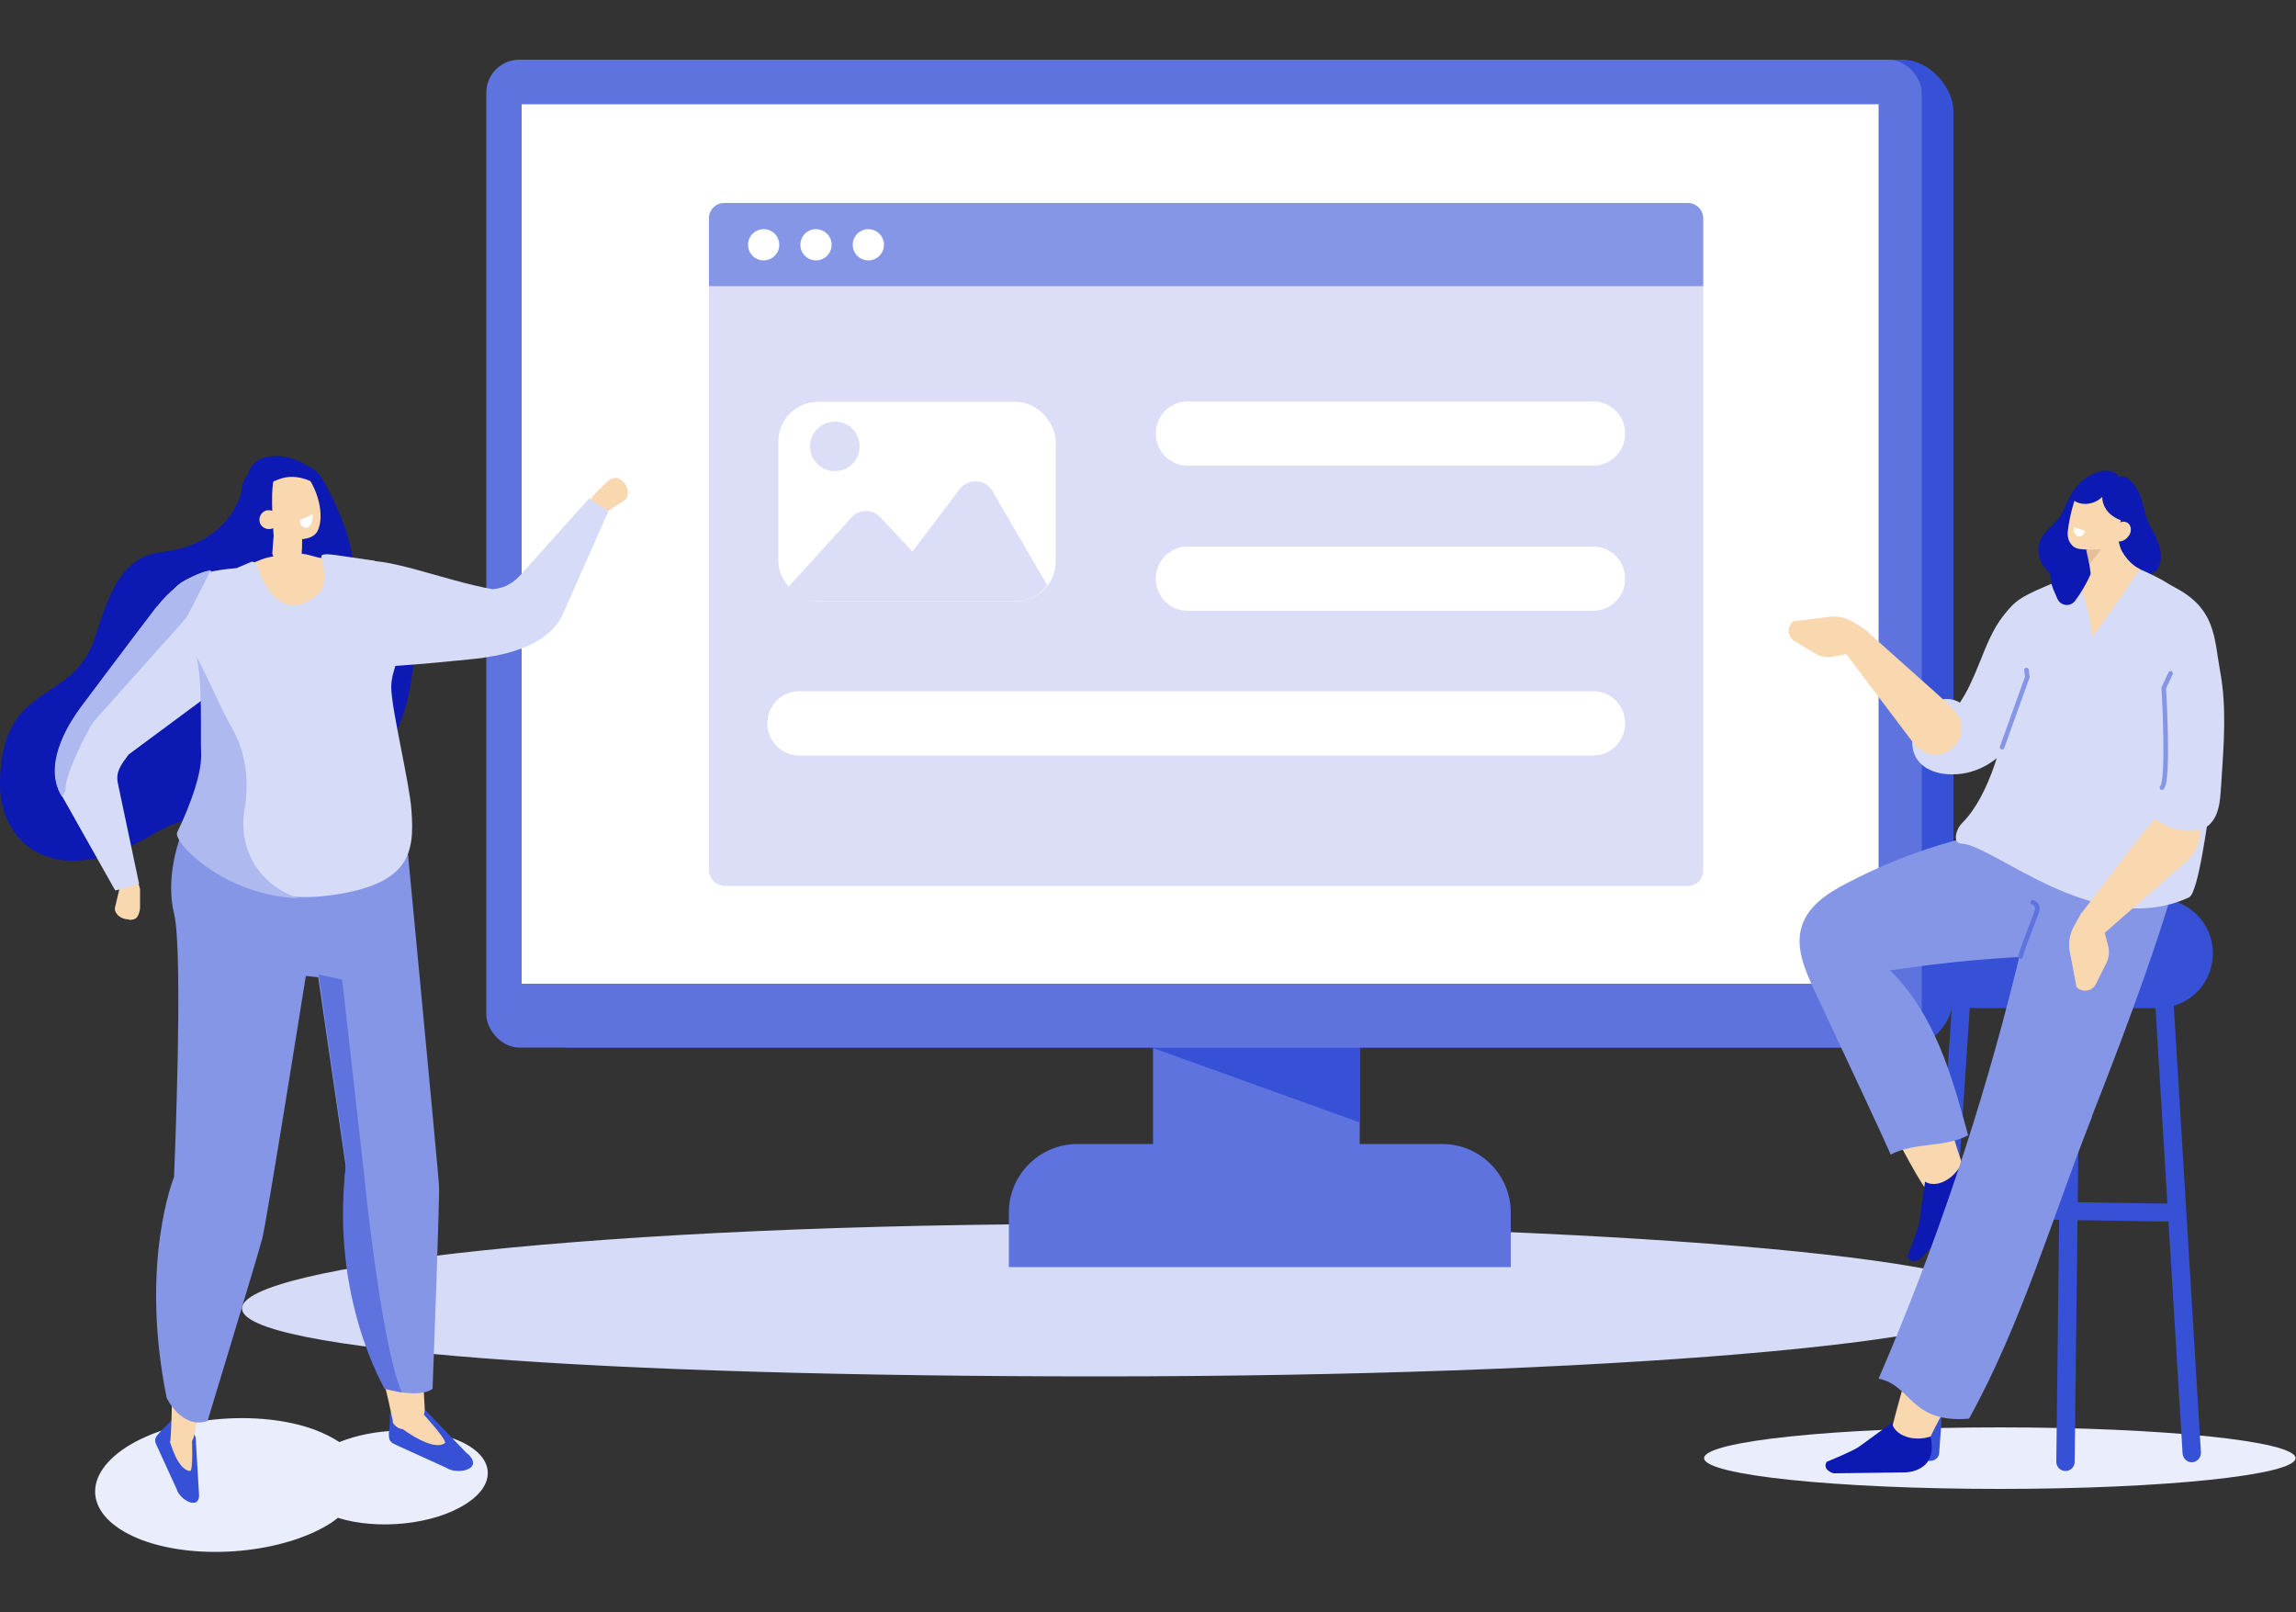 <?xml version="1.0" encoding="UTF-8"?>
<svg id="_レイヤー_1" data-name="レイヤー_1" xmlns="http://www.w3.org/2000/svg" version="1.1" viewBox="0 0 500 351">
  <rect x="0" y="0" width="500" height="351" fill="#333333" stroke="none"/>
  <!-- Generator: Adobe Illustrator 29.1.0, SVG Export Plug-In . SVG Version: 2.1.0 Build 142)  -->
  <defs>
    <style>
      .st0, .st1 {
        fill: #eaedfb;
      }

      .st2 {
        fill: #e5be9e;
      }

      .st2, .st3, .st4, .st5, .st6, .st7, .st1, .st8, .st9, .st10 {
        fill-rule: evenodd;
      }

      .st3, .st11 {
        fill: #0c19b3;
      }

      .st12 {
        fill: #5e73de;
      }

      .st13, .st4 {
        fill: #fff;
      }

      .st14 {
        fill: #aeb9ef;
      }

      .st5 {
        stroke: #8696e6;
      }

      .st5, .st7 {
        fill: none;
        stroke-linecap: round;
        stroke-linejoin: round;
      }

      .st6, .st15 {
        fill: #d6dcf7;
      }

      .st16, .st9 {
        fill: #8696e6;
      }

      .st7 {
        stroke: #5e73de;
      }

      .st17 {
        fill: #dcdef7;
      }

      .st8, .st18 {
        fill: #f9d7af;
      }

      .st19 {
        fill: #3650d6;
      }

      .st20, .st10 {
        fill: #3650d6;
      }
    </style>
  </defs>
  <path class="st15" d="M436.6,283.1c0,9.2-88.2,16.6-197.1,16.6-108.9,0-186.8-5.6-186.8-14.8s78-18.4,186.8-18.4c108.9,0,197.1,7.4,197.1,16.6Z"/>
  <ellipse class="st15" cx="186.8" cy="280.2" rx="79.7" ry="10.1"/>
  <g>
    <g>
      <rect class="st12" x="251.1" y="188.8" width="45" height="80.9"/>
      <path class="st12" d="M234.5,249.1h79.6c8.2,0,14.9,6.7,14.9,14.9v11.9h-109.3v-11.9c0-8.2,6.7-14.9,14.9-14.9Z"/>
    </g>
    <rect class="st20" x="112.8" y="13" width="312.6" height="215.1" rx="11.2" ry="11.2"/>
    <g>
      <rect class="st12" x="105.9" y="13" width="312.6" height="215.1" rx="7.2" ry="7.2"/>
      <rect class="st13" x="113.6" y="22.7" width="295.5" height="191.5"/>
    </g>
    <polygon class="st20" points="251.1 228.2 296.1 228.2 296.1 244.4 251.1 228.2"/>
  </g>
  <g>
    <rect class="st17" x="154.4" y="44.2" width="216.5" height="148.7" rx="3.3" ry="3.3"/>
    <path class="st16" d="M157.7,44.2h209.9c1.8,0,3.3,1.5,3.3,3.3v14.8h-216.5v-14.8c0-1.8,1.5-3.3,3.3-3.3Z"/>
    <circle class="st13" cx="166.3" cy="53.3" r="3.4"/>
    <circle class="st13" cx="177.7" cy="53.3" r="3.4"/>
    <circle class="st13" cx="189.1" cy="53.3" r="3.4"/>
    <rect class="st13" x="169.5" y="87.5" width="60.4" height="43.4" rx="8.6" ry="8.6"/>
    <path class="st13" d="M346.9,101.4h-88.2c-3.9,0-7-3.1-7-7h0c0-3.9,3.1-7,7-7h88.2c3.9,0,7,3.1,7,7h0c0,3.9-3.1,7-7,7Z"/>
    <path class="st13" d="M346.9,133h-88.2c-3.9,0-7-3.1-7-7h0c0-3.9,3.1-7,7-7h88.2c3.9,0,7,3.1,7,7h0c0,3.9-3.1,7-7,7Z"/>
    <path class="st13" d="M346.9,164.5h-172.8c-3.9,0-7-3.1-7-7h0c0-3.9,3.1-7,7-7h172.8c3.9,0,7,3.1,7,7h0c0,3.9-3.1,7-7,7Z"/>
    <path class="st17" d="M228.1,127.5l-12-20.6c-1.5-2.6-5.2-2.8-7.1-.4l-10.3,13.6-6.9-7.4c-1.7-1.9-4.7-1.9-6.4,0l-13.8,15.2c1.6,1.8,3.9,3,6.5,3h43.1c2.8,0,5.2-1.3,6.8-3.4Z"/>
    <circle class="st17" cx="181.8" cy="97.2" r="5.4"/>
  </g>
  <g>
    <path class="st0" d="M27.5,315.1c10.3-6.6,28.7-8.3,41-3.8,2.1.8,3.9,1.7,5.4,2.7,7.4-3,17.7-3.4,25-.7,8.7,3.2,9.8,9.6,2.5,14.2-7,4.5-19.2,5.7-27.8,3-.5.4-1,.7-1.5,1.1-10.3,6.6-28.7,8.3-41,3.8-12.3-4.6-13.9-13.6-3.6-20.3Z"/>
    <path class="st19" d="M101.8,316.6l-9.5-9.9c-1.4-.6-4-.8-6-.3-.9.2-1.4.9-1.4,1.8v1.7c-.3,2.9-.6,3.9,1.3,4.7l11,5c2.3,1.6,8.5.4,4.5-3.2Z"/>
    <path class="st18" d="M92.1,307.8s5.4,5.9,4.8,6.4c-2.6,2-9.3-3.1-9.3-3.1,0,0,3.3-3.5,4.5-3.2Z"/>
    <path class="st18" d="M85.5,309.7c2,3.3,6.9.8,7-2.8-1.3-19.9,1.9-35.8.7-54.4-1.4-20.9-2.9-21.2-5.1-53.2l-19.2,4.3c5.1,22.8,8.5,51.8,8.5,51.8-3.7,22.7,2.7,27.1,8.2,54.3Z"/>
    <path class="st19" d="M43.3,324.7l-.7-11.8c-.6-1.2-2.2-2.8-3.8-3.6-.7-.4-1.4-.2-1.9.4l-1.1,1.1c-1.7,1.9-2.5,2.3-1.7,3.9l4.4,9.6c.6,2.3,5.4,5,4.8.5Z"/>
    <path class="st18" d="M41.8,313.4s.3,6.9-.4,6.9c-2.8-.2-4.4-6.5-4.4-6.5,0,0,4.2-1.2,4.8-.4Z"/>
    <path class="st18" d="M37,313.8c1.1,3.7,4.1,2.5,5.2-.9,4-19.6,11.4-34,15.1-52.3,4.2-20.5,2.8-21.2,9.2-52.6l-19.7-.9c-1.2,23.3-5.6,52.2-5.6,52.2-9.6,20.9-2.2,26.9-4.1,54.6Z"/>
    <path class="st16" d="M39.6,181.3s-3.8,9.1-1.7,17.6c2.1,8.5,0,57.4,0,57.4,0,0-7.6,18.5-1.6,48.1,0,0,3.3,6.9,8.9,5,0,0,11.1-36.5,11.9-39.7.9-3.2,9.5-57.2,9.5-57.2l2.7.3,6,41.2s-3.1,24.7,8.5,48.4c0,0,7.4,2.2,10.4,0,0,0,1.6-42,1.4-44.3-.1-2.3-7-74.7-7-74.7l-49.1-2.2Z"/>
    <path class="st18" d="M135.6,104.8h0c1.3,1.2,1.5,3,.6,4l-4.5,2.9c-1,1-.4.2-1.7-1h0c-1.3-1.2-2.4-.4-.9-2.7l2.8-2.8c.4-.4.8-.7,1.2-.9.9-.4,1.5-.4,2.5.5Z"/>
    <path class="st3" d="M52.4,107.7s-2.6,10.8-17.1,12.5c-8.7,1-11.5,8.8-14.5,18.3C16,153.9.6,147.7,0,170c-.4,13.7,12,24.5,33.2,11.7,21.3-12.7,55.4,4,57.2-42.4.3-8-13.7-7.7-13.5-15.1.2-8.1-6.4-19.4-6.4-19.4l-18,2.9Z"/>
    <path class="st15" d="M77.6,145.3c-8.6.1-7-7.8-7-7.8l7.4-15.1c5.4-1.6,18.6,4,29.3,5.9,2.9-.3,4.7-1.5,6.5-3.6l14.5-16.2,4.2,2.8-9.7,21.9c-3.3,8.5-15.9,9.7-18,10.1,0,0-16.9,1.9-27.2,2.1Z"/>
    <path class="st18" d="M80.3,138.2s-.6-17.3-10.1-16.7c-1.3,0-3.6-1.1-5.1-.9-7.9.6-6.8.7-12.4,3-2.1.9-3.3,7.2-2.9,9.5l-3.3,7.1,33.7-2Z"/>
    <path class="st15" d="M73.4,120.9c-1.6-.2-3.6-.5-3.4.4,1,3.9.8,6.6-.5,7.8-7.9,7.3-12.4-2.2-13.4-5.7-.2-.6-1-1.4-1.5-1l-3.1,1.3c-21.2,1.8-15.1,11.4-10.7,20.3,0,0,8.2,14.4,8.5,20.9.3,5.6-4.5,14.5-5.4,16.3-1.2,2.4,6.8,16.8,28.4,13.7,17-2.4,18-9.2,17.3-18.5-.4-5.9-4.4-22.1-4.4-26.8,0-4.6,3.5-7.8.8-15.1-2.7-7.4-4.4-12.4-4.4-12.4l-8.2-1.2Z"/>
    <path class="st18" d="M62.8,122.9h.4c1.3.1,2.5-.8,2.5-2.1l.2-7.4c0-1.3-1-2.5-2.3-2.6h-.4c-1.3-.1-3.3.5-3.3,1.8l-.6,7.8c0,1.3,2.2,2.3,3.5,2.5Z"/>
    <path class="st18" d="M65.8,117.6s-3.1.3-5.6-2.6c0,0,2.6,4.4,5.5,4.6v-2.1Z"/>
    <path class="st11" d="M70.9,106s2.5,7.5-1.8,9.8c-4.2,2.3-7.4-13.3-7.4-13.3l9.2,3.6Z"/>
    <path class="st18" d="M57.2,103.5c.9-2.1,2.5-2.7,4.3-1.9,1.5-.9,3.5-.3,5.3,2,2.5,3.2,3.8,8.6,2.5,11.7-.5,1.3-1.7,1.8-2.8,2-1,.2-2.1.2-3.1,0-3.7-.7-3.7-.2-5.3-2.3-2.5-3.2-2.2-8.4-.9-11.4Z"/>
    <path class="st11" d="M59.6,104.4c-.8,3.6,0,11.5,0,12.5,0,0-7.2.7-7.2-7.5,0-10.2,6.3-5.8,6.3-5.8l1,.8Z"/>
    <path class="st11" d="M57.4,106c3.7-2.1,6.8-3.8,13.4.5.3-.9-1.2-3.6-2.6-4.4-2.9-1.6-4.3-2.5-7.3-2.8h-.7c-4.2,0-6.3,2-6.6,6.1,0,.4-.5,2.1-.5,2.4l1.3-.6c.1,2.4.6-1.3,3-1.2Z"/>
    <path class="st13" d="M66.9,114.9h0c.8-.3,1.3-1.6,1.2-2.9l-2.8,1.2c0,1.2.8,2,1.5,1.6Z"/>
    <path class="st18" d="M28.1,200.2h0c-1.7,0-3.1-1.1-3.1-2.4l1.2-5.1c0-1.4.1-.4,1.8-.4h0c1.7,0,1.9-1.3,2.5,1.3v3.9c0,.5-.1,1-.3,1.5-.3.9-.8,1.3-2.1,1.3Z"/>
    <path class="st15" d="M34.2,132.1c5.6-7.2,11.7-7.9,11.7-7.9l-1.3,27.8-16.6,12.3c-1.7,2.3-2.9,3.8-2.3,6.4l4.6,21.8-5.2,1.4-11.5-20.4c-4.8-7.6,2.8-17.7,4-19.4,0,0,10.4-13.9,16.6-22Z"/>
    <path class="st14" d="M34.2,132.1c5.6-7.2,11.7-7.9,11.7-7.9l-5.3,10.3-20.1,22.5c-1.7,2.3-6.7,12.5-6.2,15.1l-.8,1.4c-4.8-7.6,2.8-17.7,4-19.4,0,0,10.4-13.9,16.6-22Z"/>
    <path class="st18" d="M56.5,113.3c0,1.1,1.1,2,2.2,1.9,1.1,0,2-1.1,1.9-2.2,0-1.1-1.1-2-2.2-1.9-1.1,0-2,1.1-1.9,2.2Z"/>
    <path class="st14" d="M38.6,181.2c.9-1.8,5.5-11.6,5.2-17.2-.2-3.7.4-16.2-1.1-21.2,3,5.6,5.3,11.3,7.7,15.5,3.1,5.3,3.9,11.5,2.9,17.5-1.8,10.3,4.4,17.6,11.9,19.8-16.4-.5-27.7-12.3-26.6-14.4Z"/>
    <path class="st12" d="M75.4,253.9l-6-41.7,5.1,1.1,4.8,42.5s3.6,36.7,8.2,47.4l-3.7-.8s-11.9-19.7-8.5-48.4Z"/>
  </g>
  <g>
    <path class="st1" d="M371.1,317.5c0,3.7,28.8,6.7,64.4,6.7,35.6,0,64.4-3,64.4-6.7,0-3.7-28.8-6.7-64.4-6.7-35.6,0-64.4,3-64.4,6.7Z"/>
    <path class="st6" d="M421.7,152.6c-1.6.8-3.5,3.5-4.3,5.1-1.2,2.3-1.4,5.3,0,7.5,1.6,2.5,4.9,3.5,8,3.4,2.6,0,5.2-.8,7.4-2.1,3.2-1.9,5.7-4.8,7.8-7.9,5.8-8.6,10.7-21.7,7.7-32.1-8.5,3.4-9.4,4.3-11.9,7.4-2.5,3.1-3.9,6.9-5.4,10.6-1.5,3.7-2.6,6.1-4.2,8.5,0,0-2.3-1.6-5.1-.3Z"/>
    <path class="st20" d="M449.8,320.3h0c-1.1,0-2-.9-2-2l1.3-110.7c0-1.1.9-2,2-2h0c1.1,0,2,.9,2,2l-1.3,110.7c0,1.1-.9,2-2,2Z"/>
    <path class="st10" d="M481.9,207.6h0c0-6.6-5.3-11.9-11.9-11.9h-39.7c-6.6,0-11.9,5.3-11.9,11.9h0c0,6.6,5.3,11.9,11.9,11.9h39.7c6.6,0,11.9-5.3,11.9-11.9Z"/>
    <path class="st20" d="M420.3,318.1s0,0-.1,0c-1.1,0-1.9-1-1.8-2.1l3.2-44.7,3.8-57.3c0-1.1,1-1.9,2.1-1.8,1.1,0,1.9,1,1.8,2.1l-3.8,57.3-3.2,44.7c0,1-.9,1.8-2,1.8Z"/>
    <path class="st20" d="M473.1,266h0l-45.3-.7c-1.1,0-2-.9-1.9-2,0-1.1.9-1.9,2-1.9h0l45.3.7c1.1,0,2,.9,1.9,2,0,1.1-.9,1.9-2,1.9Z"/>
    <path class="st20" d="M477.3,318.4c-1,0-1.9-.8-2-1.9l-6.4-105.3c0-1.1.8-2,1.9-2.1,1.1,0,2,.8,2.1,1.9l6.4,105.3c0,1.1-.8,2-1.9,2.1,0,0,0,0-.1,0Z"/>
    <path class="st18" d="M422.8,236.4c1,5.5,2.4,10.9,4.2,16.1.4,1.3.9,2.6.8,4,0,0,0,.2,0,.3-.3,2.7-2.9,4.6-5.6,4.4-.7,0-1.4-.2-2-1.1-4-5.4-7.6-13.9-11.5-19.4,4.3-2.3,8.9-3.7,14.1-4.2Z"/>
    <path class="st18" d="M426.8,301.5c-2.6,4-4.9,8.1-6.9,12.4-.5,1-1,2.1-1.8,2.9,0,0-.1,0-.2.1-1.8,1.5-4.4,1.1-5.9-.7-.4-.5-.7-1-.6-1.9.8-5.7,3.6-13.1,4.5-18.8,3.9,1.2,7.5,3.2,10.9,6Z"/>
    <path class="st3" d="M419.2,257.4l-1.2,8.6c-.2,1.6-2.6,7.5-2.6,7.5h0c.4,1.5,1.8,1.2,2.8.6l10.8-11.4s5.1-5.2-1.8-9.4c-1.7,3.5-5.5,5.5-8,4Z"/>
    <path class="st3" d="M461.4,103.8c1.5-.5,2.9,1,3.8,2.4,1.7,2.7,1.6,5.8,3.1,8.5,1.6,2.8,3.4,6.6,1.4,9.4-4.5,4.5-8.4,1.1-11.6.4-2.4-.4-2.6,1-5,1.5-3.8,1.3-8.7-1-9.2-5.9-.3-3.4,2.9-5.3,4.4-7.2,1.4-1.9,1.3-3,2.6-4.9,2.1-4.5,8.5-7.4,10.6-4.1Z"/>
    <path class="st9" d="M455.6,243.1c-8.7,22-15.3,45-26.8,65.8-12.8,1.1-12.6-7.4-19.7-8.7,12.4-28.7,22.4-58.5,29.9-88.8,2-8.2,3.9-16.5,6.2-24.6,1.2-4.2,2.9-8.9,6.7-11,3.4-1.9,7.7-1.3,11.1.6,3.4,1.8,9.6,2.6,13,5.1.2.5-1.5,13.6-20.5,61.7Z"/>
    <path class="st9" d="M443.8,179.5c-14.5,1.7-28.7,6-41.6,12.8-4.1,2.1-8.4,4.9-9.8,9.3-1.5,4.6.6,9.4,2.6,13.8,6.1,13,16.8,35.8,16.7,36,5.5-2.8,11.5-1.4,16.9-4.2-3.5-12.9-7.3-26.4-17-35.9,12.4-1.9,24.9-3,37.5-3.3,2.6-10.3,4.4-20.8,5.3-31.3-4.3,1.3-8.5,2.6-12.7,4,.2-.2.5-.4,2.1-1.1Z"/>
    <path class="st6" d="M461.7,122.2c4.3,1.7,8.6,3.4,12.3,6.1s6.6,6.8,7,11.4c.2,2.5-.4,5-.9,7.4-2.5,11.1,3.7,17.4,1.2,28.5-.5,2.3-2.5,18.8-4.6,19.8-20.1,9.3-42.5-11.4-49.5-11.7-2.1,0-1.3-3.2.2-4.6,5.9-5.9,9.4-19.2,9.4-24.2,0-6.7,2-4.7,2-11.4,0-2.8,0-5.7,1-8.4,1.5-4.2,5.2-7.3,9.3-9,4.1-1.8,8.6-2.4,13-3.4-.2.1-.3.2-.3-.5Z"/>
    <path class="st8" d="M419.1,163.7c-.6-.3-1.2-.7-1.8-1.1l-17-22.5,6.3-2.6,15.7,14,3.1,3c4.6,4.5-.6,12.1-6.4,9.2Z"/>
    <path class="st3" d="M412,309.8l-7,5.1c-1.3,1-7.2,3.4-7.2,3.4h0c-.8,1.3.4,2.2,1.5,2.5l15.6-.2s7.3,0,5.5-7.8c-3.7,1.2-7.8-.2-8.4-3Z"/>
    <path class="st8" d="M466,123.9c-3.7,5.7-10.4,14.9-10.4,14.9,0,0-.4-6.4-3.5-13.9,3.8-1.8,6.1-4.9,9.5-5.9,0,0,1.3,3.4,4.4,4.9Z"/>
    <path class="st18" d="M405.4,141.8l-6.4,1.2c-1.3.2-2.6,0-3.7-.7l-4.5-2.7c-1.6-.9-1.7-3.2-.3-4.3h0l8.1-1c1.8-.2,3.7.3,5.4,1.4l2.8,1.8-1.4,4.3Z"/>
    <path class="st8" d="M474.3,172.2c2.1,1.8,3.6,3.9,4.4,6.2,1.1,3.3,0,6.9-2.6,9.2l-19.8,17.3-3-6.1,12.8-16.7,8.2-9.8Z"/>
    <path class="st6" d="M472.4,127.3c10.3,4.8,9.7,11.4,11.1,19,1.4,7.6.8,15.5.3,23.2-.3,3.4-.1,7.3-2.4,9.8-2.7,3-9.7,1.5-12.5-1.4-2.4-2.4-1.4-4.6-1.6-8.1-.6-14.5-.8-28.8,5.2-42.6Z"/>
    <path class="st18" d="M457.5,199.8l1.6,6.2c.3,1.2.2,2.5-.4,3.7l-2.3,4.6c-.8,1.6-3,1.9-4.2.6h0l-1.5-7.9c-.3-1.7,0-3.7,1-5.4l1.6-2.9,4.3,1Z"/>
    <path class="st5" d="M470.8,171.5c1.6-1.6.4-21.7.4-21.7l1.5-3.2"/>
    <path class="st7" d="M440,208.3c.8-3,3.7-9.8,3.7-10.4,0-.6-.4-1.3-1-1.4"/>
    <polyline class="st5" points="436 162.7 441.5 147.4 441.3 145.9"/>
    <path class="st3" d="M455.9,123.4c-.8,2.4-2.3,5.1-4,7.4-1,1.4-3.2,1.2-3.9-.5-.3-.7-.6-1.4-.9-2.1-.8-2.1-.9-4.4,0-6.4,2.7-6.4,8.6,1.6,8.8,1.6Z"/>
    <path class="st8" d="M454.1,116.8s.8,5.2,1.4,9.5c.2,1.2.9,2.1,2,2.5,1.1.4,2.3.2,3.2-.5.3-.2.6-.5.8-.7,1.2-1,1.7-2.7,1.3-4.2-1-4-2.9-11.2-2.9-11.2l-5.9,4.6h0Z"/>
    <polygon class="st2" points="454.3 119.7 455 122.8 457.6 119.6 454.3 119.7"/>
    <path class="st8" d="M462.7,111c.5-1.5-.3-3-1.8-3.5-1.6-.5-3.5-1.1-5.1-1.6-1.5-.5-2.8.4-3.5,1.8-.8,1.6-1.7,5.3-2,8-.2,1.5.5,3.2,2,3.7,1.6.5,6.7.5,8-2.2,1-2,1.6-4,2.3-6.2h0Z"/>
    <path class="st3" d="M464.6,113c-1.9.9-3.3.2-4.6-.7-1.3-.9-2.2-2.5-2.2-4.1-1.2,1.2-3.1,1.8-4.8,1.4-.8-.2-1.6-.6-1.8-1.4-.2-1,.8-1.9,1.7-2.4,1.8-.9,3.8-1.4,5.8-1.3,2,.2,4,1.1,5.2,2.7s1.5,3.9.6,5.7c0,0,0,0,0,0Z"/>
    <path class="st8" d="M463.4,116.9c-.8,1-2.1,1.3-2.9.7-.8-.6-.9-2,0-3,.8-1,2.1-1.3,2.9-.7.8.6.9,2,0,3Z"/>
    <path class="st4" d="M451.7,114.8l2.4.8s-.6,1.7-1.7,1.1c-1.1-.5-.7-1.9-.7-1.9Z"/>
  </g>
</svg>